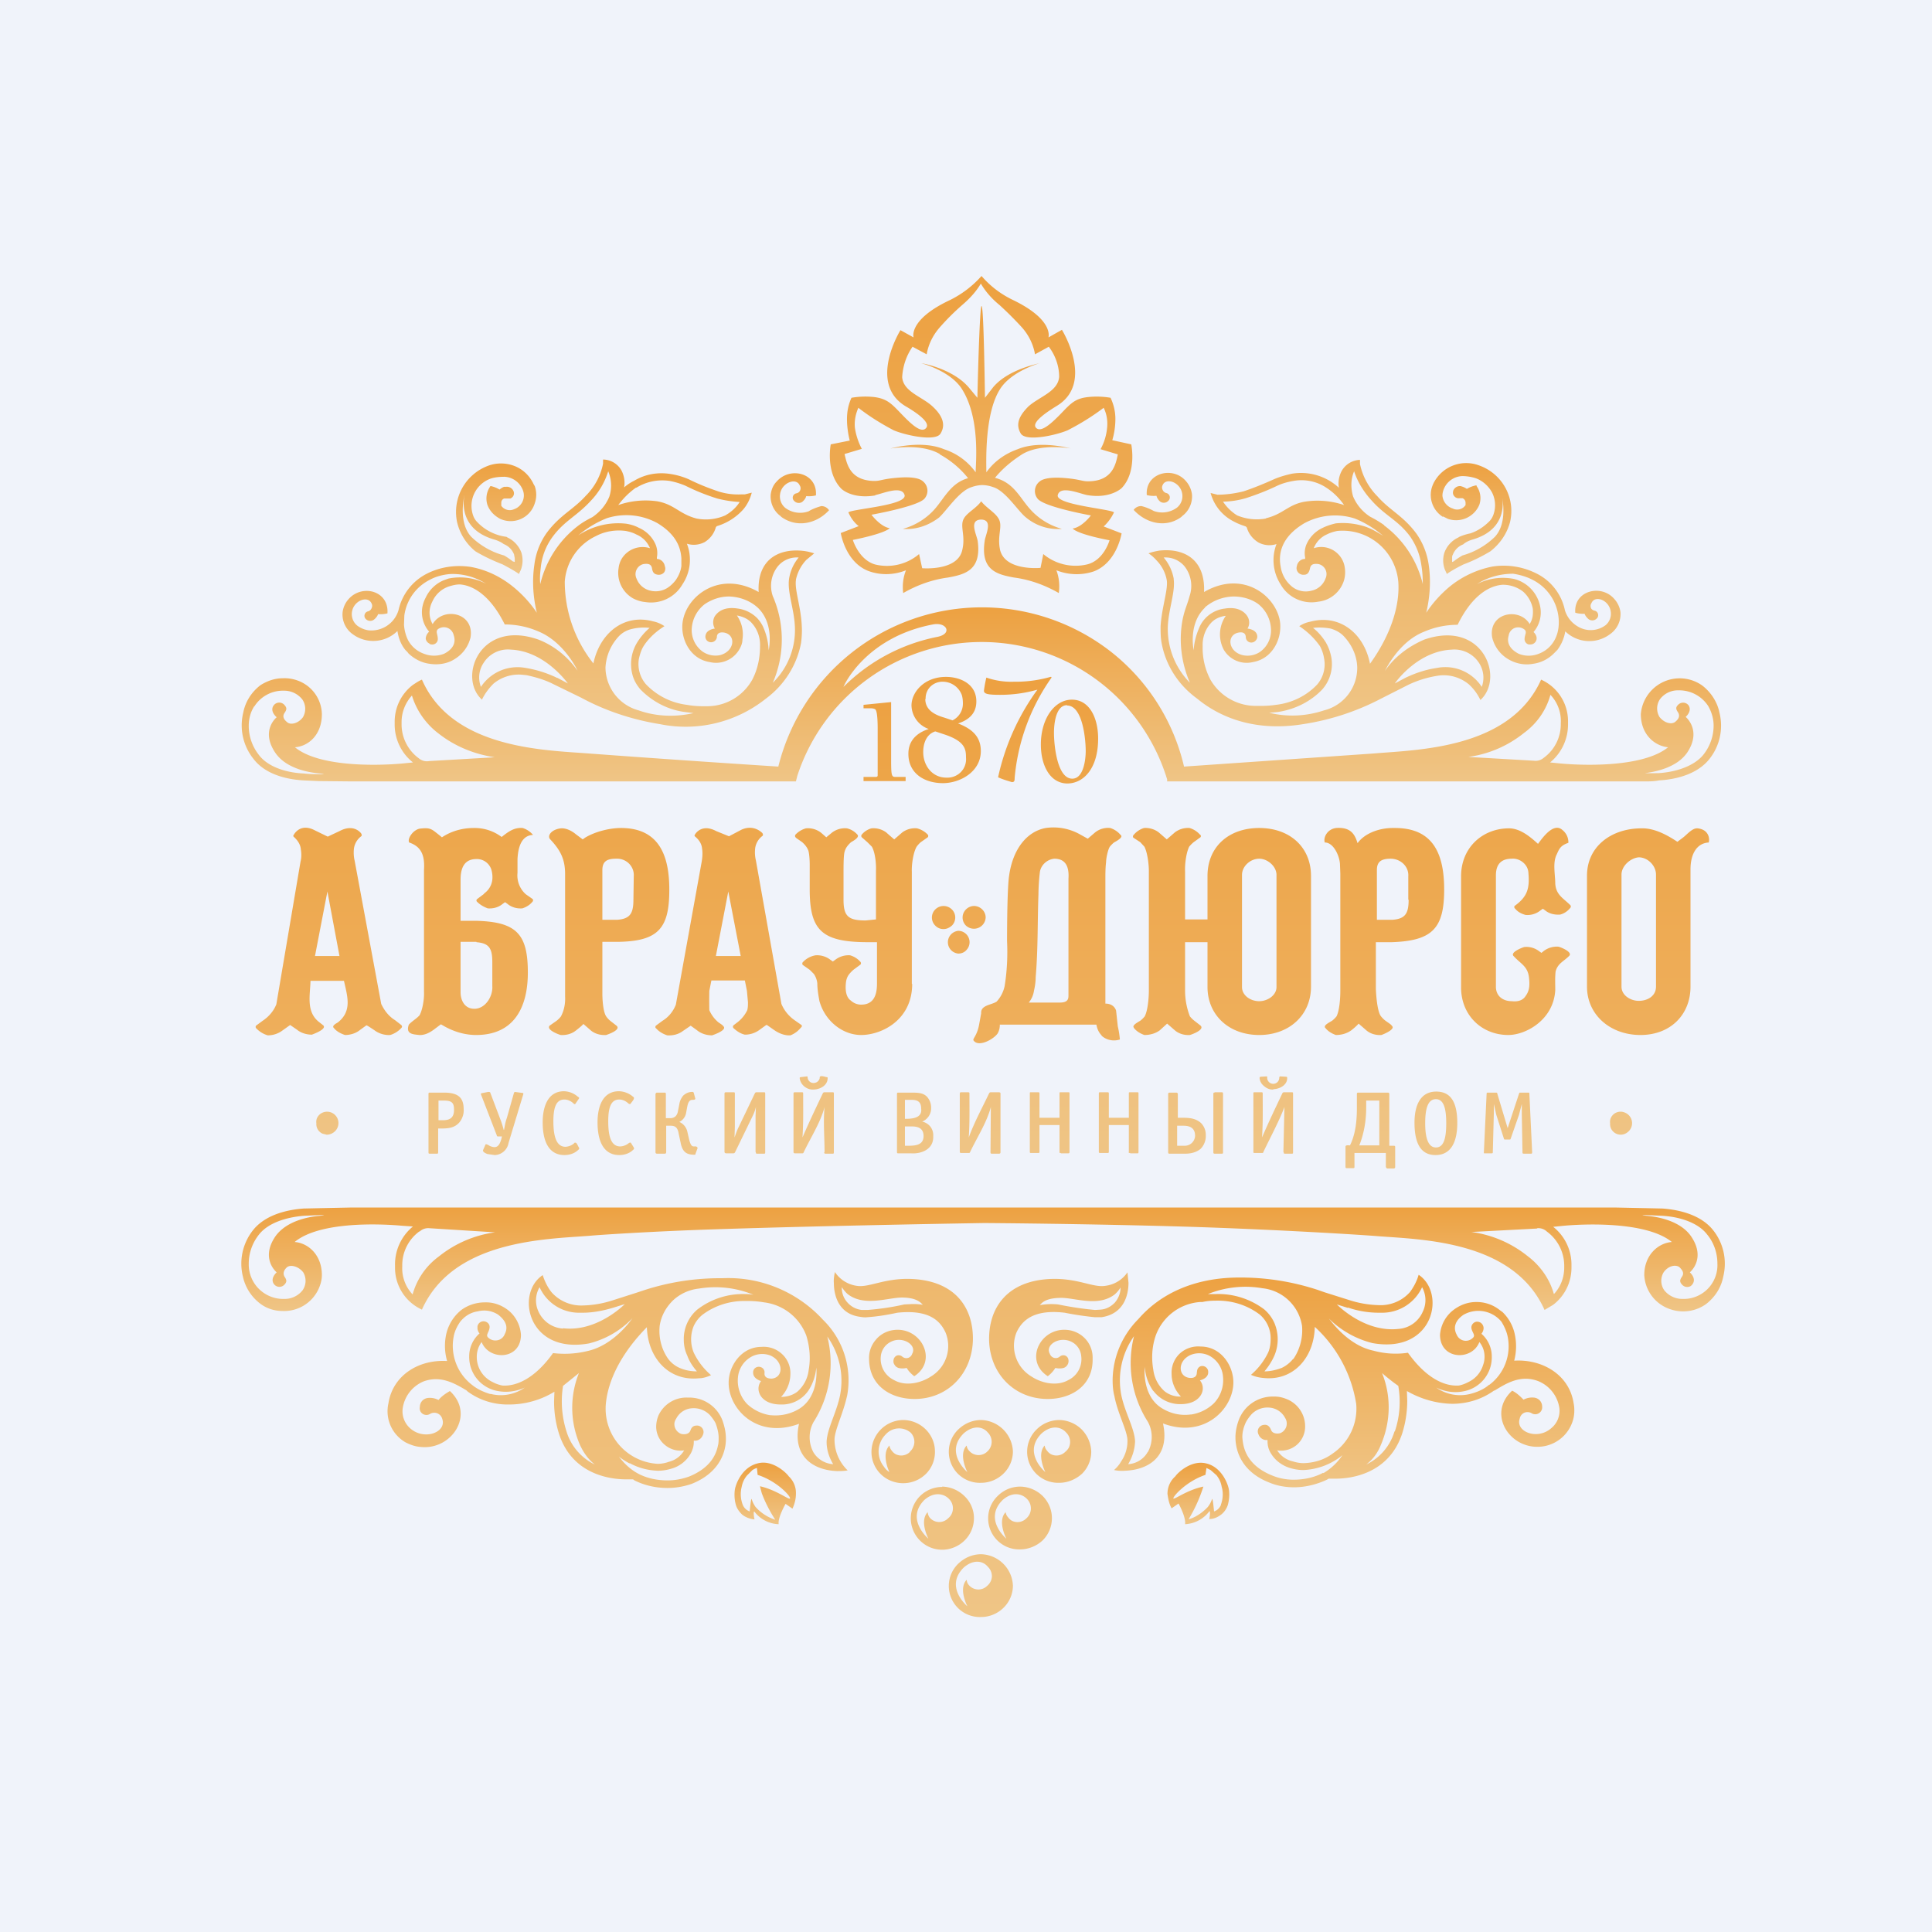 <svg xmlns="http://www.w3.org/2000/svg" width="56" height="56" viewBox="0 0 56 56"><path fill="#F0F3FA" d="M0 0h56v56H0z"/><g clip-path="url(#aoth3qidm)"><path d="M7.56 37.8c.18.13.4.2.63.2a1.1 1.1 0 0 0 1.04-.63c.06-.13.1-.27.1-.41 0-.58-.39-.93-.79-.96.7-.58 2.36-.54 3.13-.47l.3.02a1.42 1.42 0 0 0-.52 1.13v.05a1.33 1.33 0 0 0 .78 1.23c.9-2.02 3.58-2.04 4.86-2.14.19-.02 1.81-.13 3.69-.19 3.36-.11 7.75-.18 7.75-.18s3.05.02 5.99.11c2.5.08 4.92.23 5.4.27 1.27.1 3.95.12 4.85 2.14l.25-.15a1.35 1.35 0 0 0 .53-1.08v-.06a1.4 1.4 0 0 0-.53-1.12l.3-.03c.77-.07 2.44-.1 3.14.47-.4.03-.8.38-.8.96a1.1 1.1 0 0 0 .79 1 1.14 1.14 0 0 0 1-.16c.26-.2.44-.48.5-.8a1.56 1.56 0 0 0-.3-1.35c-.33-.41-.91-.58-1.46-.62l-.44-.01-.96-.02H10.21l-.97.02-.44.01c-.55.04-1.13.21-1.46.62a1.56 1.56 0 0 0-.3 1.35c.07.32.25.6.52.8Zm40.16-2.58.46.02c.51.03 1.04.2 1.3.54.2.24.3.54.3.85a.98.98 0 0 1-1.02 1.02.67.67 0 0 1-.52-.25.48.48 0 0 1-.02-.52c.14-.2.36-.23.46-.15.1.1.14.18.07.28-.07.1-.06.15 0 .22a.2.2 0 0 0 .25.05.2.2 0 0 0 .06-.06c.12-.17-.08-.34-.08-.34s.48-.39.04-1.04c-.3-.44-.93-.57-1.3-.6-.18-.02-.11-.02 0-.02Zm-3.16.38a.36.36 0 0 1 .28.1 1.23 1.23 0 0 1 .5 1v.04c0 .28-.1.56-.3.77-.12-.44-.4-.83-.76-1.1a3.3 3.3 0 0 0-1.63-.7l1.9-.1Zm-32.4.1a.36.36 0 0 1 .28-.1l1.91.12a3.3 3.3 0 0 0-1.63.7c-.37.27-.64.66-.76 1.1a1.1 1.1 0 0 1-.3-.82 1.21 1.21 0 0 1 .5-1.01Zm-4.65.08c.27-.34.8-.5 1.3-.54l.47-.02c.11 0 .18 0 0 .02-.37.03-.99.16-1.3.6-.44.65.04 1.04.04 1.04s-.2.17-.08.34a.2.2 0 0 0 .15.08.2.2 0 0 0 .16-.07c.06-.07.07-.12 0-.22-.06-.1-.02-.2.07-.28.1-.08.33-.03.47.15a.48.48 0 0 1-.02.52.66.66 0 0 1-.53.25 1 1 0 0 1-1.03-1.02c0-.3.1-.6.3-.85Z" fill="url(#both3qidm)"/><path d="M43.89 39.44a1.65 1.65 0 0 0 .02-.75 1.25 1.25 0 0 0-.36-.66l-.07-.05a1.07 1.07 0 0 0-.7-.24c-.25 0-.5.1-.7.27a1 1 0 0 0-.34.68c0 .73.93.76 1.14.21.1.12.15.27.15.42 0 .08-.01.16-.04.24a.8.8 0 0 1-.43.5.97.97 0 0 1-.27.1c-.42.03-.95-.21-1.48-.95-.33.05-.67.03-1-.06-.77-.16-1.27-.92-1.3-.94.35.35.79.6 1.27.72 1.78.32 2.14-1.45 1.34-1.98-.05.18-.14.35-.25.5a1.14 1.14 0 0 1-.91.38 3 3 0 0 1-.83-.14l-.73-.23-.2-.07a7.15 7.15 0 0 0-2.28-.36c-1.37 0-2.33.52-2.92 1.2-.47.47-.74 1.1-.75 1.76 0 .16.01.32.05.47.1.53.38 1.01.38 1.3v.01c0 .22-.07.43-.19.6-.05.09-.12.17-.2.24.1.02.21.03.32.02.74-.03 1.3-.46 1.1-1.37 1.2.45 2.04-.43 2.04-1.19 0-.49-.36-1.04-.95-1.04a.79.79 0 0 0-.6.2.76.76 0 0 0-.24.6c0 .24.1.47.27.65a.72.72 0 0 1-.47-.15.99.99 0 0 1-.33-.62c-.06-.34-.04-.68.07-1a1.48 1.48 0 0 1 1.28-.97h.07c.13-.03.26-.04.4-.04.46-.01.9.13 1.26.4a.9.9 0 0 1 .32.72c0 .13-.02.26-.07.38-.12.25-.29.47-.5.65.11.05.23.08.35.09.87.1 1.48-.58 1.5-1.48a3.84 3.84 0 0 1 1.2 2.23 1.57 1.57 0 0 1-.68 1.44c-.24.18-.53.27-.84.28a.98.98 0 0 1-.31-.05.72.72 0 0 1-.46-.32.71.71 0 0 0 .58-.17.7.7 0 0 0 .23-.53.85.85 0 0 0-.57-.8.89.89 0 0 0-.35-.06 1.05 1.05 0 0 0-1 .67c-.06.16-.1.34-.1.51 0 .37.16 1 1 1.32.22.09.46.13.7.13.32 0 .65-.08.95-.22l.05-.03h.2c.44 0 1.54-.13 1.93-1.3.1-.31.15-.64.15-.96l-.01-.28c.4.23.85.36 1.31.37.44 0 .86-.13 1.21-.38l.03-.01c.33-.2.74-.46 1.25-.27a1 1 0 0 1 .62.79.65.65 0 0 1-.24.58c-.4.35-1.04.1-.91-.28a.23.23 0 0 1 .13-.17.24.24 0 0 1 .21.01.2.2 0 0 0 .22 0 .2.2 0 0 0 .09-.19.27.27 0 0 0-.07-.18.27.27 0 0 0-.17-.08.53.53 0 0 0-.3.06c-.1-.1-.2-.2-.33-.26-.74.68-.06 1.72.85 1.62a1.07 1.07 0 0 0 .93-.83c.03-.14.03-.3 0-.44-.13-.81-.9-1.27-1.72-1.22Zm-4.82-1.54c.29.1.59.15.9.15h.11a1.27 1.27 0 0 0 1.14-.74.77.77 0 0 1 .02.71.83.83 0 0 1-.71.5c-.93.1-1.68-.61-1.78-.71l.32.1Zm-5.81 4.2a.7.7 0 0 1-.56.34c.12-.2.19-.42.2-.65v-.02c-.02-.38-.3-.84-.4-1.34a2.22 2.22 0 0 1 .37-1.7 3.17 3.17 0 0 0 .4 2.48.91.91 0 0 1 0 .88h-.01Zm.16-1.8a.97.97 0 0 0 .8.4c.43 0 .58-.22.62-.33a.36.36 0 0 0-.06-.36s.24-.05.24-.23a.17.17 0 0 0-.1-.17.16.16 0 0 0-.14 0 .17.17 0 0 0-.08.11l-.01.07c0 .1-.07.16-.2.15-.35-.03-.37-.5.03-.67a.65.65 0 0 1 .52.02.75.75 0 0 1 .41.62.97.97 0 0 1-.27.77c-.18.17-.4.28-.65.32h-.02c-.3.04-.6-.03-.86-.2-.56-.37-.47-1.18-.47-1.18.02.25.1.49.25.7v-.01Zm4.06-.91c-.09.11-.2.2-.33.26-.16.06-.33.1-.5.1.12-.14.22-.3.29-.46a1.21 1.21 0 0 0 0-.94 1.11 1.11 0 0 0-.3-.4c-.4-.3-.9-.46-1.4-.44h-.23a2.9 2.9 0 0 1 1.58-.17 1.3 1.3 0 0 1 1.15 1.09c.03.34-.06.68-.25.96h-.01Zm.87 3.3c-.26.14-.56.2-.86.2-.2 0-.42-.04-.61-.12-.58-.23-.78-.6-.84-.89a1.53 1.53 0 0 1-.03-.23c0-.15.04-.29.1-.42.04-.08.1-.16.16-.23a.64.64 0 0 1 .52-.2.56.56 0 0 1 .46.3.3.3 0 0 1-.14.44c-.06.02-.23.03-.27-.1-.05-.11-.11-.15-.2-.14a.2.2 0 0 0-.16.1.19.19 0 0 0 0 .18.25.25 0 0 0 .2.16h.06v.04c0 .12.03.24.1.35.12.2.32.35.55.42.13.04.26.06.39.06a1.91 1.91 0 0 0 1.13-.43c-.14.21-.33.39-.55.52Zm2.07-1.2a1.55 1.55 0 0 1-.82.96c.2-.15.34-.35.43-.58.28-.66.3-1.4.03-2.07.15.13.3.25.47.37a2.67 2.67 0 0 1-.1 1.32Zm2.74-1.35c-.15.13-.34.21-.53.26a1.2 1.2 0 0 1-1-.18c.25.12.52.16.78.11a1 1 0 0 0 .83-1 .87.87 0 0 0-.3-.67.29.29 0 0 0 .06-.13.19.19 0 0 0-.1-.2.2.2 0 0 0-.1-.02.17.17 0 0 0-.11.06.16.16 0 0 0-.04.13c.02.12.12.2.05.27a.29.29 0 0 1-.26.09.29.29 0 0 1-.22-.18c-.1-.19-.05-.4.2-.57a.87.87 0 0 1 1.1.2c.08.13.15.28.18.43a1.4 1.4 0 0 1-.53 1.4Z" fill="url(#coth3qidm)"/><path d="M34.97 42.42c-.46-.12-.87.31-.9.37a.67.67 0 0 0-.23.51c.02.15.05.3.12.42l.2-.14s.22.39.19.6a.94.94 0 0 0 .7-.37c.03-.04.03.1 0 .22.14 0 .26-.06.36-.14a.59.59 0 0 0 .18-.27c.04-.15.05-.3.03-.44-.02-.15-.2-.65-.65-.76Zm.42 1.2a.33.33 0 0 1-.2.19s-.04-.44-.06-.35a.78.78 0 0 1-.12.22c-.15.16-.35.3-.56.36a4.34 4.34 0 0 0 .43-.95c-.49.1-.86.4-.87.34 0-.07.39-.5.93-.68l.03-.2.12.06.17.15c.08.1.13.21.15.33.05.17.04.35-.02.52Zm-13.44-1.2c-.46.12-.63.62-.65.76-.02.15-.01.3.03.44.03.11.1.2.18.28.1.08.23.13.36.14-.03-.13-.03-.26 0-.22a.93.93 0 0 0 .7.36c-.03-.19.2-.59.2-.59l.2.14c.06-.13.1-.28.1-.42a.66.66 0 0 0-.21-.52c-.04-.07-.46-.5-.91-.37Zm.08.67.05.19c.1.27.23.52.39.77a1.3 1.3 0 0 1-.57-.37.77.77 0 0 1-.11-.22c-.02-.09-.06.35-.06.35a.34.34 0 0 1-.2-.19.86.86 0 0 1-.03-.53.7.7 0 0 1 .15-.32l.16-.16a.48.48 0 0 1 .13-.06l.02.2c.56.18.95.61.94.68-.01.07-.38-.24-.87-.35Z" fill="url(#doth3qidm)"/><path d="M24.55 40.48a2.45 2.45 0 0 0-.7-2.23 3.72 3.72 0 0 0-2.92-1.2 7.1 7.1 0 0 0-2.27.35l-.21.07-.72.23a3 3 0 0 1-.84.14 1.15 1.15 0 0 1-.9-.38c-.12-.15-.2-.32-.26-.5-.8.53-.43 2.3 1.34 1.98a2.6 2.6 0 0 0 1.26-.73c-.02.03-.53.78-1.3.95-.33.08-.66.1-1 .06-.52.73-1.06.97-1.47.94a1 1 0 0 1-.28-.1.8.8 0 0 1-.46-.74c0-.15.05-.3.14-.42.22.55 1.14.52 1.14-.21a1 1 0 0 0-.33-.68c-.2-.17-.45-.27-.72-.26-.23 0-.46.07-.65.2l-.04.03a1.25 1.25 0 0 0-.43.71 1.58 1.58 0 0 0 .03.76c-.82-.05-1.57.41-1.7 1.22a1.04 1.04 0 0 0 .5 1.14c.14.07.28.12.43.13.9.1 1.59-.94.85-1.62-.12.07-.24.15-.33.26a.53.53 0 0 0-.3-.06.27.27 0 0 0-.17.08.27.27 0 0 0-.07.18.19.19 0 0 0 .08.2.2.2 0 0 0 .22 0 .24.24 0 0 1 .35.15c.13.38-.51.63-.92.28a.66.66 0 0 1-.23-.57 1 1 0 0 1 .61-.8c.5-.18.9.06 1.24.26l.03.03c.35.26.78.39 1.21.38.46 0 .92-.13 1.31-.37l-.01.28c0 .33.05.65.15.96.39 1.17 1.49 1.3 1.94 1.3h.2l.04.03c.3.15.63.22.96.22.23 0 .47-.04.7-.12.83-.33 1-.96.99-1.32 0-.18-.04-.35-.1-.52a1.03 1.03 0 0 0-1-.66.89.89 0 0 0-.85.51.85.85 0 0 0-.07.34.68.68 0 0 0 .25.52.7.7 0 0 0 .56.16.7.7 0 0 1-.44.33.97.97 0 0 1-.32.06 1.6 1.6 0 0 1-1.51-1.73c.06-.68.44-1.47 1.19-2.23.03.9.64 1.57 1.51 1.48.12 0 .24-.04.35-.09-.21-.18-.38-.4-.5-.65a1.02 1.02 0 0 1 0-.78.92.92 0 0 1 .25-.32c.36-.27.8-.41 1.26-.4a2.81 2.81 0 0 1 .53.04 1.5 1.5 0 0 1 1.22.96c.1.32.13.67.07 1a.98.98 0 0 1-.33.63c-.13.1-.3.15-.47.15a.97.97 0 0 0 .27-.66.75.75 0 0 0-.24-.58.78.78 0 0 0-.6-.21c-.58 0-.95.55-.95 1.04 0 .77.83 1.64 2.04 1.19-.2.9.36 1.34 1.1 1.37.1 0 .2 0 .31-.02a1.24 1.24 0 0 1-.38-.84v-.01c-.02-.28.24-.76.36-1.3Zm-8.23-1.97a.84.84 0 0 1-.71-.49.76.76 0 0 1 .03-.71 1.25 1.25 0 0 0 1.12.74h.13c.3 0 .6-.06.9-.15l.32-.1c-.1.1-.86.81-1.79.7Zm-2.1 1.9c-.2-.06-.38-.14-.54-.27a1.43 1.43 0 0 1-.53-1.4c.03-.16.1-.3.19-.43.13-.16.3-.27.51-.3.2-.05.4-.02.58.09.25.19.3.38.2.57a.28.28 0 0 1-.22.18.3.3 0 0 1-.27-.09c-.06-.07.03-.14.05-.27a.16.16 0 0 0-.09-.17.17.17 0 0 0-.06-.02.18.18 0 0 0-.2.14v.08c.01.05.03.1.06.13a.88.88 0 0 0-.3.67 1 1 0 0 0 .83 1c.27.05.54.01.78-.1a1.2 1.2 0 0 1-1 .18Zm4.03 2c.26.14.53.21.82.22.13 0 .26-.02.39-.06a.93.93 0 0 0 .55-.42c.06-.1.1-.23.1-.35v-.04h.06a.25.25 0 0 0 .2-.16.19.19 0 0 0-.16-.28c-.1 0-.16.03-.2.15-.05.12-.21.11-.27.09a.3.3 0 0 1-.19-.32.3.3 0 0 1 .05-.12.55.55 0 0 1 .45-.3.65.65 0 0 1 .53.2c.06.07.12.15.16.23.05.13.09.28.09.42 0 .08 0 .16-.02.23-.06.3-.25.66-.84.9-.2.07-.4.11-.62.11-.3 0-.6-.06-.86-.2-.22-.12-.4-.29-.55-.49.1.08.2.14.31.2Zm-1.83-.92a2.86 2.86 0 0 1-.1-1.32l.46-.37a2.7 2.7 0 0 0 .03 2.08c.1.22.24.42.43.57a1.57 1.57 0 0 1-.82-.96Zm5.2-3.98c-.51-.02-1.01.14-1.41.45a1.12 1.12 0 0 0-.39.87c0 .16.03.31.1.46.06.17.16.32.28.46-.17 0-.34-.03-.5-.1a.83.83 0 0 1-.33-.26c-.2-.28-.28-.62-.25-.95.04-.29.18-.54.38-.74.21-.2.48-.32.76-.35a2.9 2.9 0 0 1 1.58.18 1.13 1.13 0 0 0-.23-.02Zm1.57 3.31c-.25.16-.55.23-.85.2h-.02a1.27 1.27 0 0 1-.66-.32.98.98 0 0 1-.27-.78.76.76 0 0 1 .42-.61.66.66 0 0 1 .52-.02c.39.17.38.64.04.67-.14 0-.22-.05-.21-.16a.16.16 0 0 0-.1-.17.17.17 0 0 0-.19.04.16.16 0 0 0-.04.12c0 .18.23.24.23.24a.36.36 0 0 0-.05.35c.04.12.2.33.62.33a.93.93 0 0 0 .8-.4c.13-.2.21-.43.23-.67 0 0 .1.8-.47 1.18Zm.96 1.62a.72.72 0 0 1-.57-.34.92.92 0 0 1 0-.88 3.17 3.17 0 0 0 .4-2.48 2.21 2.21 0 0 1 .37 1.7c-.1.5-.37.96-.39 1.34v.02c0 .22.07.44.19.64Zm5.21 3.52a.95.95 0 0 0-.92-.91c-.25 0-.48.1-.66.27a.9.9 0 0 0 .66 1.55c.24 0 .48-.1.65-.27a.9.9 0 0 0 .27-.64Zm-.75.01a.36.36 0 0 1-.53-.03.24.24 0 0 1-.06-.15c-.25.26.02.77.02.77s-.67-.56-.11-1.12c.28-.25.56-.2.7-.03a.38.38 0 0 1 .12.29.38.38 0 0 1-.14.27Zm2.1-4.81c-.25 0-.49.1-.66.27a.9.9 0 0 0 .65 1.55c.25 0 .48-.1.66-.26a.9.9 0 0 0 .27-.65c-.01-.24-.11-.47-.28-.64a.95.95 0 0 0-.65-.27Zm.17.92a.36.36 0 0 1-.42.07.36.36 0 0 1-.11-.1.26.26 0 0 1-.07-.15c-.24.26.02.77.02.77s-.67-.56-.11-1.12c.28-.25.56-.2.71-.03a.38.38 0 0 1 .08.44.39.39 0 0 1-.1.12Zm-1.31 1.01c-.25 0-.48.1-.65.27a.9.9 0 0 0 .65 1.55c.24 0 .48-.1.65-.26a.9.9 0 0 0 .27-.65c0-.24-.1-.47-.27-.64a.95.95 0 0 0-.65-.27Zm.18.92a.36.36 0 0 1-.42.07.36.36 0 0 1-.11-.1.26.26 0 0 1-.07-.15c-.25.26.02.77.02.77s-.67-.56-.11-1.12c.28-.25.56-.19.71-.03a.39.39 0 0 1 .11.29.38.38 0 0 1-.13.27Zm-2.65-1.94a.9.9 0 0 0-.27-.64.93.93 0 0 0-.65-.27.93.93 0 0 0-.92.91.9.9 0 0 0 .56.85.94.94 0 0 0 1.02-.2.9.9 0 0 0 .26-.65Zm-.72.01a.36.36 0 0 1-.42.07.36.36 0 0 1-.11-.1.3.3 0 0 1-.07-.15c-.25.26 0 .77 0 .77a.5.5 0 0 1-.16-.16.7.7 0 0 1 .05-.93.52.52 0 0 1 .72-.06.38.38 0 0 1-.02.56Zm-.23-2.76a.16.16 0 0 0-.15-.03.16.16 0 0 0-.1.13c-.01.05 0 .1.03.14.02.04.06.07.11.09.08.02.16.02.24 0 .06.1.13.17.22.24.7-.45.2-1.43-.58-1.34-.2.02-.4.12-.53.28a.8.8 0 0 0-.2.55c0 .77.61 1.17 1.32 1.17.95 0 1.66-.72 1.69-1.7.02-.93-.5-1.74-1.82-1.78-.76-.02-1.2.26-1.55.2a.91.91 0 0 1-.63-.4c-.02.1-.04.21-.03.32 0 .33.12.9.77.98.06.01.13.02.2.01.3-.02.59-.07.87-.13.94-.1 1.25.25 1.4.58a1.03 1.03 0 0 1-.43 1.27c-.27.18-.72.3-1.07.1a.68.68 0 0 1-.38-.68.52.52 0 0 1 .26-.41c.35-.21.8.07.65.33a.18.18 0 0 1-.12.12.18.18 0 0 1-.17-.04Zm.26-1.52-.2.01c-.35.08-.7.13-1.06.16h-.17a.65.65 0 0 1-.42-.22.63.63 0 0 1-.16-.44c.05.07.1.14.17.2.49.38 1.19.09 1.6.1.44.01.53.17.58.21a1.71 1.71 0 0 0-.34-.02Zm.9 5.3a.9.9 0 1 0 0 1.82c.24 0 .48-.1.65-.27a.9.9 0 0 0 .27-.65c0-.24-.1-.47-.28-.64a.95.95 0 0 0-.64-.27Zm.17.91a.36.36 0 0 1-.53-.02.28.28 0 0 1-.06-.16c-.25.26.02.77.02.77s-.67-.56-.12-1.12c.28-.25.57-.19.72-.03a.38.38 0 0 1 .07.44.38.38 0 0 1-.1.12Zm5.23-6.83-.03-.3a.91.91 0 0 1-.64.39c-.35.06-.79-.22-1.55-.2-1.31.04-1.84.85-1.82 1.79.03.97.74 1.69 1.7 1.69.7 0 1.32-.4 1.3-1.17a.8.8 0 0 0-.19-.55.82.82 0 0 0-.53-.28c-.79-.09-1.28.89-.58 1.34a.87.87 0 0 0 .22-.24c.08.02.16.02.24 0a.21.21 0 0 0 .14-.23.15.15 0 0 0-.1-.13.16.16 0 0 0-.15.03.18.18 0 0 1-.29-.08c-.15-.26.3-.54.66-.33a.51.51 0 0 1 .25.4.67.67 0 0 1-.37.69c-.35.2-.8.08-1.07-.1a1.04 1.04 0 0 1-.44-1.27c.15-.33.47-.69 1.4-.58.3.06.58.1.87.13h.2c.66-.1.78-.66.78-1Zm-.8.78-.17.01a9.77 9.77 0 0 1-1.07-.16 1.88 1.88 0 0 0-.53.02c.05-.05.14-.2.58-.21.4-.02 1.1.28 1.59-.1a.93.93 0 0 0 .17-.2c0 .16-.06.31-.16.43-.11.12-.26.2-.42.21Zm-2.55 4.11a.95.95 0 0 0-.92-.91c-.25 0-.48.1-.66.27a.9.9 0 0 0 .66 1.55c.24 0 .48-.1.65-.27a.9.9 0 0 0 .27-.64Zm-.75.01a.36.36 0 0 1-.52-.03.24.24 0 0 1-.07-.15c-.25.26.02.77.02.77s-.67-.56-.11-1.12c.28-.25.56-.2.7-.03a.38.38 0 0 1-.02.56Zm-1.26-15.15c.09 0 .17-.04.24-.1a.33.33 0 0 0 0-.47.34.34 0 0 0-.48 0 .33.33 0 0 0 0 .47c.07.07.15.1.24.1Zm.88-.67a.34.34 0 0 0-.3.2.33.33 0 0 0 .07.37.34.34 0 0 0 .57-.24.33.33 0 0 0-.1-.23.34.34 0 0 0-.24-.1Zm-.45 1.38c.08 0 .17-.03.23-.1a.33.33 0 0 0-.23-.56.34.34 0 0 0-.22.11.33.33 0 0 0 .22.55Zm-16.93 2.22c.13.1.3.15.46.14a.72.72 0 0 0 .32-.2c.03-.03.03-.06 0-.09l-.18-.14c-.18-.11-.31-.28-.4-.47l-.77-4.15a1.03 1.03 0 0 1-.02-.36c.02-.14.1-.27.21-.35.02-.02.02-.04 0-.08 0 0-.2-.3-.63-.07l-.34.16-.37-.18c-.43-.23-.61.12-.61.12-.03.04-.02.05 0 .07.11.1.19.22.2.36.02.12.02.24-.01.36l-.7 4.13c-.08.2-.22.36-.4.48l-.19.14c-.01.02-.02.05.01.08.1.1.2.16.33.2.16 0 .31-.05.44-.15l.21-.15.19.13c.12.1.28.15.44.15.05-.02.44-.16.33-.27l-.14-.11c-.36-.3-.24-.77-.23-1.18h.97c.1.45.24.87-.17 1.2-.04.03-.2.1-.12.17.08.1.2.16.32.2.16 0 .32-.05.44-.15l.18-.13c.02 0 .11.06.23.14Zm-1.72-2.15.36-1.87.35 1.87h-.7Zm13.1 2 .2.14c.14.1.31.17.48.16a.71.71 0 0 0 .3-.22c.04-.03.04-.06.02-.08l-.2-.14c-.17-.12-.3-.28-.38-.47l-.74-4.16a1 1 0 0 1-.02-.36c.02-.14.1-.27.21-.35.02-.02.02-.04 0-.08 0 0-.24-.27-.61-.1l-.36.19-.37-.15c-.43-.23-.61.09-.61.09-.03.04-.02.05 0 .07.11.09.19.21.2.35.02.12.01.25-.01.37l-.75 4.15c-.08.2-.21.36-.39.47l-.19.14c-.02.03-.02.06.01.08.09.1.2.16.32.2.17.01.33-.03.46-.13l.22-.15.18.13c.12.1.28.15.44.15.06-.02.46-.16.32-.27 0-.02-.1-.08-.14-.11a.95.95 0 0 1-.26-.35 14.3 14.3 0 0 1 0-.56l.06-.3h.97l.06.3.03.33c0 .08 0 .15-.02.23a.98.98 0 0 1-.27.34l-.13.1a.06.06 0 0 0 0 .08c.1.09.2.16.33.19.16 0 .31-.05.44-.15l.18-.13h.01Zm-1.48-2 .36-1.87.36 1.87h-.72Zm-6.72-1.8-.2.15a.05.05 0 0 0 0 .08c.09.09.2.15.31.19.16.01.31-.03.43-.13l.07-.05.07.05c.12.1.27.14.43.13.12-.04.22-.1.3-.2a.06.06 0 0 0 0-.07l-.2-.14a.73.73 0 0 1-.24-.62v-.4c.03-.6.28-.69.45-.7a.65.65 0 0 0-.3-.2c-.26-.02-.43.12-.61.26a1.3 1.3 0 0 0-.75-.26h-.06c-.33 0-.65.09-.92.27a7.4 7.4 0 0 0-.2-.16c-.13-.1-.2-.12-.45-.09-.19.04-.36.29-.3.4.32.11.46.33.43.79v3.55c.01.18-.04.51-.13.67-.09.1-.22.17-.31.27-.1.28.13.28.3.3.16.01.31-.07.43-.16l.2-.15.07.04c.29.17.62.27.95.27 1.1 0 1.5-.8 1.5-1.81 0-1.12-.33-1.47-1.5-1.5h-.45V25.5c0-.33.1-.6.46-.6a.44.44 0 0 1 .43.3c.03.1.04.2.03.3-.02.16-.1.3-.24.4Zm-.22 1.4c.37.03.46.18.46.58v.69c.02.3-.2.66-.52.66-.28 0-.4-.24-.4-.48V27.3h.46Zm5.59-1.53c0-1-.31-1.78-1.4-1.78-.34 0-.76.11-1.04.28l-.07.05-.2-.15c-.12-.1-.28-.18-.43-.17-.28.03-.41.22-.31.32.3.32.43.58.43 1.01v3.55c.01.2-.03.4-.12.57a.7.7 0 0 1-.13.13l-.2.14c-.1.12.25.25.32.27.16.01.31-.03.43-.12.09-.07.19-.15.23-.2l.23.2c.12.09.27.13.43.12.06-.02.44-.15.3-.27l-.18-.14a.7.7 0 0 1-.12-.13c-.11-.17-.11-.64-.11-.64V27.3h.46c1.15-.02 1.48-.38 1.48-1.5Zm-1.04.3c0 .4-.1.55-.46.58h-.44v-1.44c0-.24.12-.33.39-.33h.06a.49.49 0 0 1 .34.16.47.47 0 0 1 .12.35l-.01.68Zm23.5-.3c0-1.17-.42-1.78-1.43-1.78h-.06c-.42 0-.83.17-1.02.44-.08-.26-.2-.47-.62-.44-.26.03-.38.28-.33.42.26 0 .43.4.44.63l.01.27v3.4c0 .2-.02.56-.11.74a.86.86 0 0 1-.12.12c-.05.04-.29.14-.2.22.08.1.19.16.3.2.16 0 .31-.04.44-.13.08-.06.18-.15.22-.2l.23.2c.12.1.28.14.43.13.06-.02.43-.17.3-.27-.01-.03-.08-.07-.19-.15a.79.79 0 0 1-.12-.12c-.13-.16-.15-.8-.15-.8v-1.35h.46c1.18-.04 1.52-.4 1.52-1.53Zm-1.03.3c0 .4-.1.55-.46.58h-.46v-1.44c0-.24.12-.33.4-.33s.53.22.51.51v.68Zm-14.4 2.44v-3.25c-.01-.2.04-.56.14-.73a.77.77 0 0 1 .12-.13l.2-.14a.06.06 0 0 0 0-.08.65.65 0 0 0-.31-.18.62.62 0 0 0-.43.12l-.23.2a7.06 7.06 0 0 1-.23-.2.62.62 0 0 0-.43-.12.55.55 0 0 0-.28.18.06.06 0 0 0 0 .08l.16.14.13.13c.1.17.13.51.12.7v1.41l-.3.03c-.5 0-.64-.12-.64-.6v-.8c0-.13 0-.41.02-.54a.48.48 0 0 1 .08-.2.78.78 0 0 1 .12-.13c.05-.03.26-.14.18-.22a.58.58 0 0 0-.3-.18.62.62 0 0 0-.43.12l-.17.14a4.93 4.93 0 0 0-.16-.14.62.62 0 0 0-.43-.12.65.65 0 0 0-.3.18.06.06 0 0 0 0 .08c.01.02.08.06.19.14.07.06.13.13.17.22.04.08.05.33.05.42v.73c0 1.2.36 1.53 1.7 1.53h.25v1.2c0 .34-.1.61-.46.61a.44.44 0 0 1-.3-.12c-.06-.04-.18-.16-.14-.52.01-.09.04-.18.1-.25a.89.89 0 0 1 .13-.13l.19-.14a.06.06 0 0 0 0-.08.63.63 0 0 0-.3-.19.63.63 0 0 0-.43.13l-.07.05-.07-.05a.63.63 0 0 0-.43-.13.65.65 0 0 0-.37.2c-.02.02-.02.06 0 .08l.2.14.12.12a.6.6 0 0 1 .1.27c0 .17.03.34.06.51.16.59.68.99 1.21.99.59 0 1.48-.43 1.48-1.48Zm5.5 1.5c.14.13.35.17.53.11a2.51 2.51 0 0 0-.06-.38l-.05-.46c-.05-.14-.17-.2-.31-.2v-3.6c0-.17 0-.33.02-.5 0-.1.05-.36.11-.45a.86.86 0 0 1 .12-.12c.05-.03.29-.15.19-.22a.64.64 0 0 0-.3-.2.6.6 0 0 0-.44.13l-.21.18-.2-.11a1.57 1.57 0 0 0-1.02-.2c-.54.1-.95.6-1.06 1.38-.05.32-.06 1.34-.06 1.9.02.43 0 .87-.07 1.3a.95.95 0 0 1-.23.45c-.14.1-.47.1-.45.34l-.06.33c-.06.33-.2.41-.16.46.15.21.6-.05.7-.21a.49.49 0 0 0 .06-.25h2.8c.02.12.07.23.15.31Zm-.96-4.55v3.37c0 .1 0 .22-.25.22h-.9c.08-.1.13-.21.15-.34.03-.13.05-.27.05-.4.07-.82.05-1.56.08-2.39a6 6 0 0 1 .04-.64c.02-.2.2-.38.42-.4.36 0 .43.28.41.58ZM38 28.61v-3.22c0-.84-.62-1.39-1.5-1.39-.89 0-1.5.55-1.5 1.39v1.26h-.65v-1.39c-.01-.2.03-.54.12-.72a.88.88 0 0 1 .13-.13l.18-.13a.05.05 0 0 0 0-.09.65.65 0 0 0-.3-.19.63.63 0 0 0-.43.13l-.23.2-.23-.2a.63.63 0 0 0-.43-.13.63.63 0 0 0-.3.2.06.06 0 0 0-.01.08l.2.13.12.13c.09.17.13.51.13.7v3.48c0 .2-.03.57-.12.74a.78.78 0 0 1-.12.12c-.04.03-.25.13-.2.2l.01.02c.08.1.19.16.3.2.16 0 .31-.04.44-.13l.22-.2.23.2c.12.1.28.14.43.13.07-.02.45-.16.3-.28l-.18-.14a.79.79 0 0 1-.12-.12 2.07 2.07 0 0 1-.14-.76v-1.39H35v1.3c0 .8.61 1.39 1.5 1.39.87 0 1.5-.58 1.5-1.4Zm-1 0c0 .24-.26.41-.5.41-.26 0-.5-.17-.5-.41v-3.25c0-.25.24-.47.5-.47.24 0 .5.22.5.47v3.25Zm6.9-2.35a.06.06 0 0 0 .02.08c.08.1.19.15.3.18a.6.6 0 0 0 .43-.13l.07-.05.07.05c.12.1.28.13.43.12.12-.03.22-.1.3-.2a.06.06 0 0 0 0-.07c-.21-.21-.42-.3-.44-.63 0-.26-.08-.6.04-.84.07-.15.1-.26.34-.34a.45.45 0 0 0-.17-.37c-.26-.24-.59.24-.71.4-.23-.21-.52-.45-.84-.45-.76 0-1.39.55-1.39 1.39v3.22c0 .81.6 1.38 1.37 1.38.5 0 1.31-.43 1.36-1.3 0-.18-.01-.36.01-.54.06-.24.25-.3.4-.46.09-.11-.26-.25-.32-.26a.63.63 0 0 0-.43.13l-.06.05-.07-.05a.6.6 0 0 0-.43-.12c-.07.02-.43.16-.3.27.2.22.41.29.44.63.02.19.02.36-.1.52-.08.13-.23.17-.4.15-.25 0-.45-.14-.46-.4v-3.25c0-.38.22-.48.46-.48.23-.02.46.16.48.39.04.45-.01.7-.4.98Zm5.63-1.85c.03-.1 0-.37-.33-.4-.15-.01-.3.18-.42.27l-.16.12c-.3-.2-.67-.4-1.04-.39-.88 0-1.58.53-1.58 1.37v3.22c0 .81.67 1.4 1.55 1.4S49 29.4 49 28.6V25.2c0-.43.17-.76.53-.78ZM48 28.6c0 .26-.23.41-.5.41-.24 0-.5-.16-.5-.41v-3.25c0-.25.26-.48.5-.5.26 0 .5.24.5.5v3.25Zm-17.07-5.89c.49 0 .9-.45.9-1.3 0-.6-.25-1.13-.76-1.13s-.9.56-.9 1.3c0 .6.26 1.12.76 1.13Zm0-2.26c.45 0 .54.97.54 1.32 0 .24-.06.8-.39.8-.44 0-.53-.98-.53-1.33 0-.25.05-.8.38-.8Zm-4.6 1.4c0 .58.48.85 1 .85.5 0 1.1-.33 1.1-.93 0-.43-.27-.65-.66-.8.3-.1.53-.28.53-.64 0-.5-.46-.71-.88-.71-.64 0-1 .45-1 .83a.74.74 0 0 0 .5.68c-.34.11-.59.33-.59.72Zm.5-1.59a.48.48 0 0 1 .14-.36.5.5 0 0 1 .37-.14.59.59 0 0 1 .54.39c.02.07.03.15.03.23a.54.54 0 0 1-.3.5l-.24-.08c-.24-.07-.55-.2-.55-.54Zm.28.94.24.08c.62.2.65.43.65.68a.53.53 0 0 1-.15.42.55.55 0 0 1-.42.16c-.41 0-.67-.35-.67-.74 0-.25.09-.52.35-.6Zm3.34-1.58a3.68 3.68 0 0 1-1.06.14c-.27.01-.54-.03-.8-.12a3.4 3.4 0 0 0-.07.38c0 .09.1.12.47.12s.73-.05 1.08-.15a6.75 6.75 0 0 0-1.14 2.54c.13.06.27.1.4.14.08 0 .08-.05.08-.12a5.94 5.94 0 0 1 1.07-2.91l-.01-.02h-.02Zm-5.07 2.9h-.35v.12h1.22v-.12h-.28c-.12 0-.14-.01-.14-.47v-1.7l-.8.08v.1h.18c.05 0 .11 0 .16.03.03.03.07.12.07.58v1.33c0 .03-.01.05-.06.05Z" fill="url(#eoth3qidm)"/><path d="m8.8 22.62.44.02.97.01h12.86l.04-.16a5.62 5.62 0 0 1 10.72.1v.06h13.82c.14 0 .29 0 .44-.03.54-.03 1.12-.2 1.45-.61a1.55 1.55 0 0 0 .3-1.35c-.06-.31-.25-.6-.5-.79a1.13 1.13 0 0 0-1.78.83c0 .58.39.92.79.96-.7.57-2.36.54-3.12.47l-.3-.03a1.42 1.42 0 0 0 .52-1.12v-.05a1.32 1.32 0 0 0-.78-1.23c-.9 2.01-3.57 2.03-4.85 2.14l-5.5.38a5.95 5.95 0 0 0-2.12-3.33 6.08 6.08 0 0 0-9.64 3.33 595 595 0 0 1-5.5-.38c-1.27-.1-3.95-.13-4.83-2.14-.1.04-.18.1-.26.15a1.34 1.34 0 0 0-.53 1.08v.06a1.4 1.4 0 0 0 .53 1.11l-.3.03c-.77.07-2.43.1-3.12-.47.4-.03.78-.37.78-.96a1.06 1.06 0 0 0-.72-.98 1.1 1.1 0 0 0-.42-.06c-.23 0-.45.08-.64.2-.26.2-.44.48-.5.8a1.55 1.55 0 0 0 .3 1.34c.32.42.9.59 1.45.62Zm38.8-.2c.38-.04 1-.17 1.3-.6.44-.65-.04-1.04-.04-1.04s.2-.17.08-.34a.2.2 0 0 0-.3-.01c-.07.07-.07.12 0 .22.06.1.02.19-.08.27-.1.09-.32.04-.46-.14a.48.48 0 0 1 .02-.52.65.65 0 0 1 .53-.25 1 1 0 0 1 .86.45c.1.17.16.37.16.57 0 .3-.1.6-.3.85-.27.33-.8.5-1.3.53a12.91 12.91 0 0 1-.46 0Zm-3.42-1.18c.37-.27.64-.66.76-1.1a1.1 1.1 0 0 1 .3.83 1.2 1.2 0 0 1-.5 1 .36.36 0 0 1-.28.08l-1.9-.11c.59-.08 1.15-.32 1.62-.7ZM27.04 18.1c.4-.08.58.27.13.36a5.3 5.3 0 0 0-2.72 1.45c.01-.05.65-1.44 2.59-1.81Zm-15.4 2.88v-.05c0-.29.11-.56.3-.77.13.43.4.82.77 1.1.47.37 1.03.6 1.63.69l-1.9.11a.36.36 0 0 1-.3-.08 1.22 1.22 0 0 1-.5-1Zm-4.27-.5a.98.98 0 0 1 .86-.46.67.67 0 0 1 .53.25.48.48 0 0 1 .02.52c-.14.19-.37.23-.46.14-.1-.08-.14-.17-.07-.27s.06-.15 0-.22a.2.2 0 0 0-.32.01c-.12.17.09.34.09.34s-.48.38-.04 1.03c.3.44.92.57 1.3.6.17.02.1.02 0 .02-.16 0-.32 0-.47-.02-.51-.02-1.04-.19-1.3-.53-.2-.25-.3-.55-.3-.85 0-.2.05-.4.16-.57Z" fill="url(#foth3qidm)"/><path d="M10.22 18.38a1 1 0 0 0 1.3-.09c.03.2.1.39.23.55l.06.06.03.04c.17.16.38.27.61.3.26.04.53 0 .75-.15.22-.14.38-.36.44-.62.11-.72-.8-.89-1.1-.38a.66.66 0 0 1-.08-.44.76.76 0 0 1 .08-.23.8.8 0 0 1 .5-.43c.1-.03.19-.05.29-.05.41.03.9.35 1.3 1.16.34 0 .67.07.97.2.74.3 1.13 1.11 1.14 1.14-.28-.4-.67-.72-1.13-.9-1.7-.6-2.35 1.1-1.64 1.74.08-.17.2-.33.33-.46a1.14 1.14 0 0 1 .86-.26l.1.01c.28.06.55.14.8.27l.78.38c.7.38 1.48.64 2.29.77a3.73 3.73 0 0 0 3.07-.74c.53-.39.9-.97 1.02-1.62.02-.16.03-.32.02-.48-.02-.54-.21-1.05-.17-1.33v-.02c.05-.22.15-.41.3-.57l.23-.19a1.5 1.5 0 0 0-.3-.07c-.74-.09-1.36.26-1.31 1.19-1.12-.64-2.08.1-2.2.85-.08.48.2 1.09.78 1.18a.78.78 0 0 0 .85-.35c.06-.1.1-.2.1-.3a.96.96 0 0 0-.16-.7c.17.03.33.1.44.23.16.18.24.42.23.66 0 .34-.07.68-.23.98a1.5 1.5 0 0 1-1.35.76h-.13a2.6 2.6 0 0 1-.41-.04 1.97 1.97 0 0 1-1.19-.6.9.9 0 0 1-.2-.74c.03-.13.07-.26.14-.37.15-.23.36-.42.6-.57a.9.9 0 0 0-.33-.14c-.85-.23-1.55.35-1.73 1.22a3.82 3.82 0 0 1-.83-2.37 1.58 1.58 0 0 1 .9-1.32c.26-.14.57-.19.87-.15.1.02.21.05.3.1a.73.73 0 0 1 .4.4.71.71 0 0 0-.81.29.69.69 0 0 0-.1.29.85.85 0 0 0 .43.88c.1.05.22.09.34.1a1.05 1.05 0 0 0 1.08-.51 1.28 1.28 0 0 0 .13-1.18.67.67 0 0 0 .52-.05c.16-.1.27-.25.32-.43a.2.2 0 0 1 .03-.03 1.67 1.67 0 0 0 .76-.48c.12-.14.2-.3.25-.49l-.2.05h-.1a1.9 1.9 0 0 1-.65-.08c-.3-.1-.6-.22-.88-.36a2.14 2.14 0 0 0-.52-.15c-.36-.06-.73 0-1.05.19-.1.05-.2.11-.29.19l-.01.01a.77.77 0 0 0-.08-.5.62.62 0 0 0-.53-.31v.12c-.07.35-.24.67-.5.93-.37.41-.74.55-1.13 1.07-.2.28-.32.6-.36.92-.07.47-.04.94.07 1.4a3.4 3.4 0 0 0-.66-.73c-.36-.3-.8-.52-1.27-.6-.43-.06-.87 0-1.26.2a1.57 1.57 0 0 0-.82 1.06.82.82 0 0 1-.87.58.72.72 0 0 1-.33-.14.43.43 0 0 1-.15-.38c.04-.34.46-.5.57-.26a.15.15 0 0 1 0 .14.15.15 0 0 1-.1.09.13.13 0 0 0-.1.09.13.13 0 0 0 .03.13.18.18 0 0 0 .24.02c.05-.04.1-.1.12-.16.09.01.18 0 .27-.02.05-.66-.74-.86-1.13-.41a.7.7 0 0 0-.17.38.7.7 0 0 0 .29.63Zm5.93 1.27a3.32 3.32 0 0 0-.98-.3 1.27 1.27 0 0 0-1.23.56.76.76 0 0 1 .08-.7.83.83 0 0 1 .79-.38c.93.04 1.56.86 1.65.98l-.3-.16Zm6.4-3.24a.71.71 0 0 1 .6-.25 1.26 1.26 0 0 0-.28.63c-.05.38.15.87.17 1.37a2.13 2.13 0 0 1-.64 1.63 3.15 3.15 0 0 0 0-2.51.91.91 0 0 1 .15-.87Zm-.6 1.51a.97.97 0 0 0-.56-.28c-.43-.07-.6.12-.67.22a.36.36 0 0 0 0 .36s-.24.02-.27.2a.16.16 0 0 0 .07.17.17.17 0 0 0 .26-.13c0-.11.1-.15.23-.12.33.08.28.54-.14.65a.66.66 0 0 1-.5-.1.77.77 0 0 1-.32-.66.97.97 0 0 1 .38-.72c.21-.14.45-.22.7-.22h.01c.3.01.6.12.82.32.5.47.32 1.24.32 1.24a1.85 1.85 0 0 0-.17-.7.96.96 0 0 0-.16-.23Zm-4.4 1.43c.02-.35.16-.67.4-.92.1-.1.23-.17.37-.2.17-.04.34-.05.51-.03-.14.12-.26.26-.36.42a1.2 1.2 0 0 0-.14.93c.04.16.12.3.23.43.35.36.81.6 1.31.66l.23.03c-.53.12-1.08.1-1.59-.08a1.3 1.3 0 0 1-.96-1.25Zm2.2-2.94c-.02.15-.08.28-.16.4a.99.99 0 0 1-.2.2.64.64 0 0 1-.54.11.56.56 0 0 1-.4-.35.3.3 0 0 1 .2-.42c.14-.02.23 0 .25.13.02.13.08.17.18.18a.2.2 0 0 0 .17-.07.19.19 0 0 0 .02-.18.25.25 0 0 0-.17-.2.36.36 0 0 0-.06-.01v-.04a.67.67 0 0 0-.03-.36.93.93 0 0 0-.49-.5c-.11-.06-.24-.1-.37-.12a2.08 2.08 0 0 0-1.39.34 3 3 0 0 1 .83-.5 1.87 1.87 0 0 1 1.46.14c.55.33.68.71.7 1.02v.23Zm-1.64-2.1.08.01-.08-.01Zm.33-.17c.29-.18.63-.25.97-.2.16.03.32.08.46.14.3.15.6.27.92.37a3.3 3.3 0 0 0 .65.1l-.02.03c-.1.15-.24.27-.4.36a1.4 1.4 0 0 1-.83.09c-.5-.13-.64-.41-1.14-.5a2.43 2.43 0 0 0-1.13.11c.15-.2.32-.37.52-.51Zm-2.76 2.26c.04-.3.15-.58.33-.83.35-.48.7-.6 1.12-1.06.23-.24.4-.53.5-.85.1.24.11.5.03.74-.1.24-.27.44-.49.59-.14.07-.28.15-.4.24a3 3 0 0 0-1.11 1.7c-.02-.18 0-.35.02-.53Zm-3.96 1.44a1.36 1.36 0 0 1 .73-1.03c.18-.1.38-.15.58-.17.37-.02.74.08 1.06.28a1.66 1.66 0 0 0-1.09-.15l-.14.05a1 1 0 0 0-.52.5.97.97 0 0 0-.1.29.86.86 0 0 0 .2.7.28.28 0 0 0-.1.2.18.18 0 0 0 .1.14c.02.02.04.03.07.03a.16.16 0 0 0 .17-.1.16.16 0 0 0 .01-.06c0-.13-.07-.21 0-.28a.29.29 0 0 1 .46.17c.07.2 0 .4-.28.54a.79.79 0 0 1-.58 0 .84.84 0 0 1-.46-.39c-.07-.14-.11-.3-.12-.45l.01-.27Z" fill="url(#goth3qidm)"/><path d="M13.78 15.98c.25.15.51.27.79.38.15.08.3.16.45.26l.02.02.06-.13a.77.77 0 0 0 .01-.5.79.79 0 0 0-.4-.43l-.03-.02a1.41 1.41 0 0 1-.84-.42.5.5 0 0 1-.13-.21.84.84 0 0 1 .52-1.06c.13-.04.26-.05.4-.05a.6.6 0 0 1 .53.4.42.42 0 0 1-.05.38.42.42 0 0 1-.21.16.3.3 0 0 1-.37-.1v-.08c0-.02 0-.05.02-.08a.14.14 0 0 1 .06-.05h.18a.16.16 0 0 0 .1-.2.21.21 0 0 0-.22-.14h-.06a.48.48 0 0 0-.13.08.82.82 0 0 0-.25-.1h-.02v.01a.61.61 0 0 0-.08.54c.07.18.2.31.37.4a.73.73 0 0 0 1-.45.75.75 0 0 0 0-.5l-.03-.05c-.11-.24-.3-.43-.55-.53-.25-.1-.53-.1-.77-.01a1.43 1.43 0 0 0-.9 1.64c.08.33.26.62.53.84Zm-.32-1.61c-.02.1-.18.97.87 1.27.1.03.19.07.27.13a.53.53 0 0 1 .3.3l.02.11v.11l-.06-.02a1.95 1.95 0 0 0-.25-.17 2.2 2.2 0 0 1-.95-.54c-.37-.4-.22-1.1-.2-1.2Zm9.17.6c.45.34 1.03.22 1.4-.18a.26.26 0 0 0-.23-.12c-.13.04-.25.08-.36.15a.72.72 0 0 1-.68-.1.43.43 0 0 1-.15-.39c.04-.34.47-.5.57-.26a.15.15 0 0 1-.03.2.15.15 0 0 1-.07.03.13.13 0 0 0-.1.1.13.13 0 0 0 .04.12.18.18 0 0 0 .23.03c.06-.05.1-.1.12-.17.1.01.19 0 .28-.02.05-.65-.75-.85-1.14-.4-.1.1-.15.23-.17.37a.7.7 0 0 0 .3.64Zm19.2 0 .14.07a.73.73 0 0 0 .91-.41.6.6 0 0 0-.08-.54v-.02h-.02a.8.8 0 0 0-.26.1l-.02-.01a.5.5 0 0 0-.1-.05l-.06-.02a.21.21 0 0 0-.22.14v.01a.15.15 0 0 0 .04.15.16.16 0 0 0 .15.05h.08a.14.14 0 0 1 .09.13v.07a.29.29 0 0 1-.37.1.43.43 0 0 1-.3-.37c0-.06.01-.11.03-.17a.6.6 0 0 1 .54-.4c.13 0 .26.02.39.06.2.07.38.23.48.42.1.2.11.43.04.63a.52.52 0 0 1-.12.2c-.16.16-.34.28-.55.35a1.58 1.58 0 0 0-.32.1l-.03.02a.78.78 0 0 0-.4.43.74.74 0 0 0 .01.5l.06.13.02-.02c.15-.1.3-.18.46-.26.27-.1.53-.23.78-.38.28-.22.48-.51.57-.85a1.4 1.4 0 0 0-.9-1.64 1.06 1.06 0 0 0-1.33.54l-.02.05a.75.75 0 0 0 .3.9Zm1.7-.6c.02.09.17.79-.2 1.19a2.2 2.2 0 0 1-.94.54c-.08.05-.17.1-.25.17l-.05.02v-.11c0-.04 0-.07.02-.1a.52.52 0 0 1 .3-.3c.08-.07.17-.11.27-.14 1.04-.3.88-1.16.85-1.27Z" fill="url(#hoth3qidm)"/><path d="M33.6 15.96c-.11.02-.21.04-.31.08.08.05.16.12.23.2a1.1 1.1 0 0 1 .3.58c.04.28-.15.8-.18 1.34 0 .16 0 .32.03.48.12.65.49 1.22 1.03 1.61.69.57 1.72.96 3.07.74a7.2 7.2 0 0 0 2.28-.75l.77-.39a3.05 3.05 0 0 1 .9-.27 1.14 1.14 0 0 1 .86.26c.14.13.25.28.33.45.71-.64.07-2.34-1.63-1.75-.46.2-.86.5-1.14.91.02-.03.4-.85 1.14-1.14.3-.13.63-.2.97-.2.4-.82.89-1.13 1.3-1.16a.95.95 0 0 1 .6.2.88.88 0 0 1 .28.5c.01.14 0 .28-.07.4l-.02.04c-.3-.5-1.2-.33-1.09.38a1 1 0 0 0 .44.62c.22.14.49.2.75.15.23-.03.44-.14.6-.3l.04-.04.06-.06c.12-.16.2-.35.23-.54a1 1 0 0 0 1.3.08.71.71 0 0 0 .3-.64.72.72 0 0 0-.18-.38c-.38-.44-1.18-.24-1.13.4a.8.8 0 0 0 .27.03c.02.06.07.12.12.16a.18.18 0 0 0 .23-.02.13.13 0 0 0 .04-.13.13.13 0 0 0-.1-.1.16.16 0 0 1-.09-.05.15.15 0 0 1 0-.17c.1-.24.52-.09.56.26a.43.43 0 0 1-.15.38.72.72 0 0 1-.68.1.83.83 0 0 1-.5-.53 1.54 1.54 0 0 0-.83-1.07 2.12 2.12 0 0 0-1.26-.2c-.47.09-.91.3-1.27.6-.26.22-.48.47-.66.74.11-.46.14-.94.07-1.4a2.07 2.07 0 0 0-.36-.9c-.39-.52-.76-.66-1.13-1.08a1.87 1.87 0 0 1-.5-.93v-.12a.63.63 0 0 0-.53.32.77.77 0 0 0-.08.5l-.01-.02a1.62 1.62 0 0 0-1.35-.4c-.18.04-.36.09-.52.16-.29.13-.58.25-.88.35a3.2 3.2 0 0 1-.76.1l-.2-.05a1.3 1.3 0 0 0 .68.83c.11.06.22.1.34.14l.03.03c.05.18.17.33.33.43a.67.67 0 0 0 .53.05 1.3 1.3 0 0 0 .12 1.17 1.03 1.03 0 0 0 1.09.5.88.88 0 0 0 .75-.63.85.85 0 0 0 .02-.35.69.69 0 0 0-.6-.6.7.7 0 0 0-.3.03.72.72 0 0 1 .38-.4c.1-.05.2-.08.3-.1a1.62 1.62 0 0 1 1.77 1.47c.05.67-.2 1.52-.82 2.38-.17-.88-.88-1.45-1.73-1.22a.85.85 0 0 0-.32.13c.23.15.44.35.6.58.06.11.1.23.12.36a.9.9 0 0 1-.2.75c-.31.33-.74.54-1.2.59-.13.02-.27.03-.4.03h-.14a1.52 1.52 0 0 1-1.35-.75c-.16-.3-.24-.64-.23-.98-.01-.24.07-.48.23-.66.11-.13.27-.2.44-.22a.95.95 0 0 0-.06.98.77.77 0 0 0 .85.36c.58-.1.85-.7.78-1.18-.12-.75-1.08-1.5-2.2-.85.04-.94-.57-1.28-1.3-1.2Zm8.48 2.87a.85.85 0 0 1 .78.37.78.78 0 0 1 .09.71 1.26 1.26 0 0 0-1.24-.56l-.12.02c-.3.05-.59.15-.86.28l-.3.16c.08-.12.71-.94 1.65-.98Zm1.78-2.2c.2.03.4.09.57.18a1.38 1.38 0 0 1 .75 1.31c-.01.16-.05.31-.13.45a.86.86 0 0 1-.45.38.78.78 0 0 1-.58 0c-.27-.14-.35-.33-.29-.53a.28.28 0 0 1 .18-.22.29.29 0 0 1 .28.05c.08.07 0 .15 0 .28a.16.16 0 0 0 .12.15h.06a.18.18 0 0 0 .14-.08.18.18 0 0 0 .02-.16.28.28 0 0 0-.08-.12.87.87 0 0 0 .2-.7 1.03 1.03 0 0 0-.77-.84 1.66 1.66 0 0 0-1.07.15c.31-.2.68-.3 1.05-.3Zm-5.1-2.32-.07.01.08-.01Zm-2.07.72c-.28.05-.56.02-.83-.09a1.34 1.34 0 0 1-.41-.4 2.46 2.46 0 0 0 .66-.1c.31-.1.62-.22.91-.36.15-.07.3-.11.47-.14.33-.06.68.01.96.2.2.13.37.3.51.5a2.39 2.39 0 0 0-1.13-.1c-.49.08-.63.36-1.13.48Zm2.9.24a2.1 2.1 0 0 0-.87-.1c-.13.03-.26.07-.38.13-.22.1-.39.28-.48.5a.67.67 0 0 0-.03.36v.04a.43.43 0 0 0-.07.01.25.25 0 0 0-.17.2.19.19 0 0 0 .1.23.2.2 0 0 0 .1.02c.1 0 .15-.05.18-.18.02-.12.1-.15.25-.13a.3.3 0 0 1 .2.16.3.3 0 0 1 0 .26.55.55 0 0 1-.4.35.64.64 0 0 1-.55-.1.92.92 0 0 1-.35-.6 1.13 1.13 0 0 1-.02-.24c.01-.3.15-.68.7-1.01a1.87 1.87 0 0 1 1.47-.14c.3.12.57.29.82.5-.16-.1-.33-.2-.5-.26Zm.53-.05c-.13-.09-.26-.17-.4-.24a1.3 1.3 0 0 1-.5-.59c-.07-.24-.07-.5.03-.73.1.31.28.6.51.85.4.45.77.57 1.12 1.05.17.25.28.53.32.83.03.18.04.36.04.54a2.98 2.98 0 0 0-1.12-1.7Zm-3.1 5.42c.5-.07.97-.3 1.31-.66a1.11 1.11 0 0 0 .26-.92c-.03-.16-.08-.3-.16-.44-.1-.16-.22-.3-.37-.42.17-.02.35-.01.51.02.14.04.27.11.37.21.24.25.39.57.4.91a1.27 1.27 0 0 1-.96 1.25c-.51.17-1.06.2-1.59.07l.23-.02Zm-2.1-3.03c.23-.2.52-.31.82-.32h.02c.25 0 .5.07.7.21a.98.98 0 0 1 .38.73.76.76 0 0 1-.31.66.65.65 0 0 1-.51.1c-.42-.1-.47-.57-.14-.65.13-.03.22 0 .23.12a.16.16 0 0 0 .12.16.17.17 0 0 0 .18-.07.16.16 0 0 0 .03-.13c-.03-.18-.28-.2-.28-.2a.34.34 0 0 0 0-.35c-.06-.1-.24-.3-.66-.23a.92.92 0 0 0-.72.51c-.1.22-.17.46-.18.7 0 0-.17-.77.33-1.24Zm-.44-.33c-.07.26-.14.38-.2.67-.12.62-.04 1.26.21 1.84a2.22 2.22 0 0 1-.64-1.63c.02-.5.22-1 .17-1.37v-.02a1.3 1.3 0 0 0-.29-.61.72.72 0 0 1 .6.25.92.92 0 0 1 .15.87Zm-.23-2.31a.71.71 0 0 0 .3-.64.72.72 0 0 0-.18-.39c-.38-.44-1.18-.23-1.13.41a.8.8 0 0 0 .28.02c.02.07.06.13.11.17a.18.18 0 0 0 .24-.03.13.13 0 0 0-.07-.22.16.16 0 0 1-.1-.09.15.15 0 0 1 0-.14c.1-.23.53-.08.57.27a.43.43 0 0 1-.15.38.72.72 0 0 1-.68.1 1.4 1.4 0 0 0-.35-.14.26.26 0 0 0-.23.11c.38.41.96.53 1.4.19Zm-7.01-1.8c.31.17.6.41.82.69-.5.14-.68.57-.97.9-.24.27-.56.47-.92.57.38.03.75-.1 1.05-.33.22-.2.58-.77.94-.88a1 1 0 0 1 .3-.06c.11 0 .22.02.33.06.36.11.72.7.95.88.29.24.66.36 1.04.33-.36-.1-.68-.3-.92-.57-.3-.33-.47-.77-1.02-.91.23-.28.5-.5.8-.69.55-.32 1.41-.16 1.41-.16-.03 0-.9-.25-1.55.02-.37.13-.69.36-.91.67 0-.27-.06-1.68.39-2.4.33-.54 1.18-.77 1.18-.77-.04.02-.92.17-1.37.7l-.24.31c-.02-1.3-.05-2.66-.1-2.66-.04 0-.09 1.36-.12 2.66l-.25-.3c-.46-.54-1.34-.7-1.37-.7 0 0 .85.22 1.18.76.53.85.39 2.15.39 2.4a1.81 1.81 0 0 0-.92-.67c-.65-.27-1.5-.03-1.55-.02.03 0 .88-.16 1.43.16Z" fill="url(#ioth3qidm)"/><path d="M25.37 14.35c.21-.04.77-.29.85 0 .07.3-1.5.4-1.63.5.07.16.17.3.3.4l-.52.2s.13.84.8 1.1c.35.13.74.12 1.09-.02-.08.2-.11.43-.08.66.4-.23.84-.39 1.3-.45.49-.09.97-.21.86-1.05-.03-.2-.27-.62.1-.63.36.01.12.44.1.63-.12.84.36.96.85 1.05.46.06.9.22 1.3.45.03-.22.01-.45-.07-.66.35.14.74.15 1.09.03.67-.26.8-1.1.8-1.1l-.52-.2c.13-.12.23-.26.3-.41-.13-.1-1.7-.22-1.63-.5.07-.29.64-.04.85 0 .58.1.91-.12 1-.2.45-.47.28-1.27.28-1.27l-.55-.12c.06-.2.09-.41.09-.62 0-.21-.05-.42-.14-.61a2.35 2.35 0 0 0-.66-.02c-.36.04-.49.18-.75.45-.27.28-.6.6-.75.44-.15-.16.35-.48.61-.64 1.09-.67.14-2.2.14-2.2l-.39.22s.17-.51-1.04-1.09c-.35-.17-.65-.4-.9-.69a3 3 0 0 1-.92.7c-1.21.57-1.05 1.08-1.05 1.08l-.38-.21s-.95 1.53.14 2.2c.26.15.76.47.6.64-.15.17-.48-.17-.74-.44s-.39-.41-.75-.46a2.35 2.35 0 0 0-.67.02c-.09.2-.13.4-.13.62 0 .2.03.42.08.62l-.55.11s-.16.8.3 1.28c.08.08.4.3.99.2Zm-.39-1.34c-.1-.19-.17-.4-.2-.61-.02-.2.02-.4.1-.58.32.25.66.46 1.02.65.32.14 1.21.34 1.36.1.15-.24.08-.5-.22-.78-.3-.29-.86-.43-.89-.86.02-.32.12-.62.3-.88l.41.22c.05-.29.18-.55.37-.77.2-.23.42-.45.66-.66.2-.17.4-.38.54-.62.14.24.33.45.54.62.23.21.45.43.66.66.19.22.32.48.37.77l.4-.22c.19.25.3.56.3.87-.03.43-.58.58-.89.86-.3.3-.37.54-.22.79.16.24 1.04.04 1.36-.1.37-.19.71-.4 1.04-.65.09.18.12.38.1.58-.02.21-.08.42-.19.62l.5.15c-.06.31-.17.76-.82.78-.21.01-.24-.05-.67-.09-.44-.04-.68.01-.78.1a.35.35 0 0 0-.05.5c.2.24 1.54.48 1.54.48s-.25.34-.53.38c.18.18 1.07.34 1.07.34s-.16.58-.65.7a1.46 1.46 0 0 1-1.27-.3l-.08.4s-1.01.1-1.17-.51c-.1-.45.1-.71-.06-.94-.1-.16-.35-.3-.49-.48-.13.19-.39.32-.49.48-.15.23.05.5-.06.94-.14.61-1.16.52-1.16.52l-.09-.41a1.44 1.44 0 0 1-1.28.3c-.47-.14-.64-.71-.64-.71s.89-.17 1.07-.34c-.27-.04-.53-.39-.53-.39s1.35-.24 1.54-.47a.35.35 0 0 0-.05-.5c-.1-.09-.33-.14-.77-.1-.45.04-.46.1-.68.09-.65-.03-.75-.47-.82-.78l.5-.15ZM12.46 31.67c-.03 0-.04 0-.04.05v1.67c0 .04 0 .05.04.05h.2c.03 0 .04 0 .04-.05v-.68c.22 0 .43.01.59-.15.1-.1.16-.26.15-.4 0-.3-.11-.49-.57-.49h-.4Zm.7.5c0 .22-.11.3-.32.3h-.13v-.57h.15c.23 0 .3.06.3.26Zm1.16 1.08a.36.36 0 0 1-.18-.07c-.02 0-.06-.03-.07 0l-.07.16v.01c0 .05.1.09.13.1l.21.03a.42.42 0 0 0 .4-.35l.43-1.42c0-.01 0-.03-.02-.03l-.23-.03-.02.02-.21.74c-.04.11-.06.23-.08.34h-.01a2.78 2.78 0 0 0-.11-.34l-.28-.74c0-.02-.04-.02-.06-.02l-.2.04s-.02.02-.01.03l.46 1.19c0 .01 0 .03.04.03h.11l-.02.08c-.06.22-.15.23-.2.23Zm2.04-1.38c.1 0 .2.05.27.12.02.02.04.02.05 0l.09-.13c.01-.02.04-.04-.02-.07a.64.64 0 0 0-.4-.16c-.5 0-.62.5-.62.9 0 .62.22.95.63.95.15 0 .3-.05.4-.15.04-.03.03-.05.02-.07-.03-.04-.06-.14-.1-.14-.02 0-.03 0-.04.02a.41.41 0 0 1-.25.1c-.24 0-.35-.25-.35-.74 0-.44.1-.63.32-.63Zm1.59 0c.1 0 .2.05.27.12.02.01.05.02.06 0 .02-.04.15-.16.07-.2a.65.65 0 0 0-.41-.16c-.5 0-.62.5-.62.9 0 .62.22.95.63.95.15 0 .3-.05.4-.15.04-.03.03-.05.02-.07l-.08-.13c-.01-.02-.04-.01-.06 0a.42.42 0 0 1-.25.1c-.24 0-.35-.23-.35-.73 0-.44.1-.63.32-.63Zm1.33-.2h-.25l-.03.03v1.7c0 .03.02.04.05.04h.22c.02 0 .04-.01.04-.05v-.76h.13c.12 0 .2.04.23.22l.06.28c.05.25.16.34.39.34.03 0 .04 0 .04-.03l.06-.16c0-.03-.03-.04-.04-.05h-.05c-.06 0-.1 0-.15-.18l-.06-.26a.4.4 0 0 0-.23-.27.36.36 0 0 0 .2-.28l.03-.16c.02-.1.05-.2.15-.2.03 0 .1 0 .08-.05l-.04-.15a.04.04 0 0 0-.05-.03c-.1 0-.18.04-.25.1a.5.5 0 0 0-.12.26l-.04.2c-.02.12-.09.2-.22.2h-.13v-.7c0-.01 0-.03-.02-.04Zm2.63 1.73c0 .03 0 .04.04.04h.19c.03 0 .04 0 .04-.04V31.7c0-.03 0-.04-.04-.04h-.22a.05.05 0 0 0-.04.03l-.47.98c-.04.07-.1.25-.12.3l.01-.3v-.97c0-.03 0-.04-.04-.04h-.21c-.04 0-.05.01-.05.04v1.69c0 .02.02.04.05.04h.2c.04 0 .05-.02.06-.04l.5-1.03c.04-.08.08-.18.1-.27l-.01.26v1.04Zm1.27-2.15c.02.2.22.35.41.33.15 0 .4-.1.4-.33 0-.02 0-.03-.04-.03-.04-.01-.13-.04-.17-.02-.02 0-.02.03-.02.05a.18.18 0 0 1-.16.14.17.17 0 0 1-.19-.15c0-.02 0-.04-.02-.04l-.17.02c-.04 0-.04.02-.04.03Zm.71 2.15c0 .03.01.04.04.04h.2c.03 0 .04 0 .04-.04V31.7c0-.03 0-.04-.04-.04h-.24a.05.05 0 0 0-.04.03c-.2.42-.4.84-.59 1.28.03-.42.02-.85.02-1.27 0-.03 0-.04-.04-.04h-.2c-.03 0-.04.01-.04.04v1.69c0 .02.01.04.04.04h.21c.04 0 .04-.02.05-.04.2-.42.48-.85.6-1.3-.04.43 0 .87 0 1.3Zm2.16.03h.36c.3.02.66-.12.64-.5a.4.4 0 0 0-.08-.27.41.41 0 0 0-.24-.15.42.42 0 0 0 .26-.4.47.47 0 0 0-.13-.33c-.1-.09-.2-.11-.44-.11h-.37c-.04 0-.05 0-.05.04v1.68c0 .04.01.04.05.04Zm.18-1.55h.2c.18 0 .27.07.27.25.04.29-.28.3-.47.3v-.55Zm0 .77h.2c.23 0 .34.09.34.28 0 .3-.31.28-.54.28v-.56Zm2.48.75c0 .03.01.04.04.04h.2c.02 0 .05 0 .05-.04V31.7c0-.03-.01-.04-.06-.04h-.23a.05.05 0 0 0-.04.03c-.2.42-.43.84-.59 1.28.03-.43.02-.85.02-1.27 0-.03 0-.04-.05-.04h-.19c-.03 0-.04.01-.04.04v1.68c0 .03.01.04.04.04h.2c.04 0 .05 0 .06-.03.2-.42.48-.85.6-1.3l-.01 1.3Zm2.04.03h.2c.03 0 .05 0 .05-.04V31.7c0-.04 0-.04-.05-.04h-.2c-.04 0-.04 0-.04.04v.7h-.58v-.7c0-.04-.01-.04-.05-.04h-.2c-.03 0-.03 0-.03.04v1.68c0 .03 0 .04.04.04h.19c.04 0 .05 0 .05-.04v-.77h.58v.77c0 .04 0 .04.04.04Zm2.01 0h.2c.03 0 .04 0 .04-.04V31.7c0-.04 0-.04-.05-.04h-.19c-.04 0-.04 0-.04.04v.7h-.58v-.7c0-.04-.01-.04-.05-.04h-.2c-.03 0-.04 0-.04.04v1.68c0 .03 0 .04.05.04h.19c.04 0 .05 0 .05-.04v-.77h.58v.77c-.01.04 0 .04.04.04Zm1.34-1.76h-.2c-.03 0-.04.02-.04.04v1.69c0 .03.01.04.04.04h.46c.16 0 .32-.04.44-.14.1-.1.16-.25.15-.4a.48.48 0 0 0-.14-.35c-.19-.17-.43-.15-.67-.15v-.69c0-.02-.02-.04-.04-.04Zm.2.96c.12 0 .34.02.34.29a.3.3 0 0 1-.32.29h-.2v-.58h.19Zm.9-.96c-.03 0-.03.02-.03.04v1.69c0 .03.01.04.04.04h.2c.04 0 .04-.01.04-.04V31.7c0-.03-.01-.04-.04-.04h-.2Zm1.71-.1c.15 0 .4-.1.4-.32 0-.02 0-.04-.03-.04l-.17-.01c-.02 0-.03.02-.03.04a.17.17 0 0 1-.35 0c0-.02.01-.04-.02-.04l-.17.01c-.02 0-.03.02-.03.04.01.1.06.18.14.24.07.06.17.1.26.09Zm.3 1.83c0 .03 0 .04.04.04h.19c.03 0 .04 0 .04-.04V31.7c0-.03 0-.04-.04-.04h-.22a.05.05 0 0 0-.05.03c-.2.42-.4.84-.59 1.28.03-.42.02-.85.02-1.27 0-.03 0-.04-.04-.04h-.2c-.03 0-.03.01-.03.04v1.68c0 .03 0 .04.04.04h.2c.04 0 .04 0 .05-.03.2-.42.44-.86.61-1.3l-.03 1.3Zm3 .47h.18c.04 0 .05-.02.05-.04v-.58c0-.02 0-.04-.04-.04h-.13v-1.5c0-.03-.02-.04-.04-.04h-.86c-.03 0-.04.01-.04.04v.41c0 .19-.01.38-.04.56-.03.18-.08.36-.16.52-.04 0-.13-.02-.13.04v.58c0 .04.02.04.04.04h.18c.04 0 .04-.01.04-.04v-.4h.91v.4c.01.03.02.05.05.05Zm-.23-.67h-.58c.14-.35.2-.73.2-1.1v-.2h.38v1.3Zm1.63.28c.41 0 .63-.32.63-.93 0-.62-.2-.91-.61-.91-.46 0-.63.4-.63.9 0 .63.2.94.61.94Zm.01-1.62c.22 0 .3.25.3.7 0 .48-.09.7-.3.7-.22 0-.31-.27-.31-.7 0-.48.1-.7.31-.7Zm2.51 1.53c0 .04 0 .05.05.05h.2c.03 0 .03-.02.03-.05l-.08-1.68c0-.04 0-.04-.05-.04h-.2c-.04 0-.04 0-.05.03l-.33 1-.3-1c0-.03-.02-.03-.05-.03h-.21c-.04 0-.05 0-.05.04l-.08 1.7c0 .02 0 .02.04.02h.17c.04 0 .05 0 .05-.04l.03-1.14V32l.07.31.22.69c.01.03.01.03.05.03h.1c.04 0 .04 0 .05-.03l.24-.69.08-.31v.28l.02 1.11Zm-34.96-.83a.3.3 0 0 0 .18.3l.12.03c.09 0 .18-.04.24-.1a.33.33 0 0 0-.36-.54.31.31 0 0 0-.17.18.3.3 0 0 0-.01.13Zm37.5 0a.3.3 0 0 0 .08.23.31.31 0 0 0 .41.04.33.33 0 0 0 .14-.34.33.33 0 0 0-.2-.24.31.31 0 0 0-.42.18.3.3 0 0 0-.01.13Z" fill="url(#joth3qidm)"/></g><defs><linearGradient id="both3qidm" x1="28.5" y1="35" x2="28.5" y2="38" gradientUnits="userSpaceOnUse"><stop stop-color="#EDA141"/><stop offset="1" stop-color="#EFC586"/></linearGradient><linearGradient id="coth3qidm" x1="38.94" y1="36.95" x2="38.94" y2="43.11" gradientUnits="userSpaceOnUse"><stop stop-color="#EDA141"/><stop offset="1" stop-color="#EFC586"/></linearGradient><linearGradient id="doth3qidm" x1="28.46" y1="42.4" x2="28.46" y2="44.18" gradientUnits="userSpaceOnUse"><stop stop-color="#EDA141"/><stop offset="1" stop-color="#EFC586"/></linearGradient><linearGradient id="eoth3qidm" x1="28.45" y1="19.63" x2="28.45" y2="46.87" gradientUnits="userSpaceOnUse"><stop stop-color="#EDA141"/><stop offset="1" stop-color="#EFC586"/></linearGradient><linearGradient id="foth3qidm" x1="28.44" y1="17.6" x2="28.44" y2="22.65" gradientUnits="userSpaceOnUse"><stop stop-color="#EDA141"/><stop offset="1" stop-color="#EFC586"/></linearGradient><linearGradient id="goth3qidm" x1="16.76" y1="13.32" x2="16.76" y2="21.05" gradientUnits="userSpaceOnUse"><stop stop-color="#EDA141"/><stop offset="1" stop-color="#EFC586"/></linearGradient><linearGradient id="hoth3qidm" x1="28.51" y1="13.42" x2="28.51" y2="16.64" gradientUnits="userSpaceOnUse"><stop stop-color="#EDA141"/><stop offset="1" stop-color="#EFC586"/></linearGradient><linearGradient id="ioth3qidm" x1="36.39" y1="8.87" x2="36.39" y2="21.05" gradientUnits="userSpaceOnUse"><stop stop-color="#EDA141"/><stop offset="1" stop-color="#EFC586"/></linearGradient><linearGradient id="joth3qidm" x1="28.44" y1="8" x2="28.44" y2="33.87" gradientUnits="userSpaceOnUse"><stop stop-color="#EDA141"/><stop offset="1" stop-color="#EFC586"/></linearGradient><clipPath id="aoth3qidm"><path transform="translate(7 8)" d="M0 0h43v39H0z"/></clipPath></defs></svg>